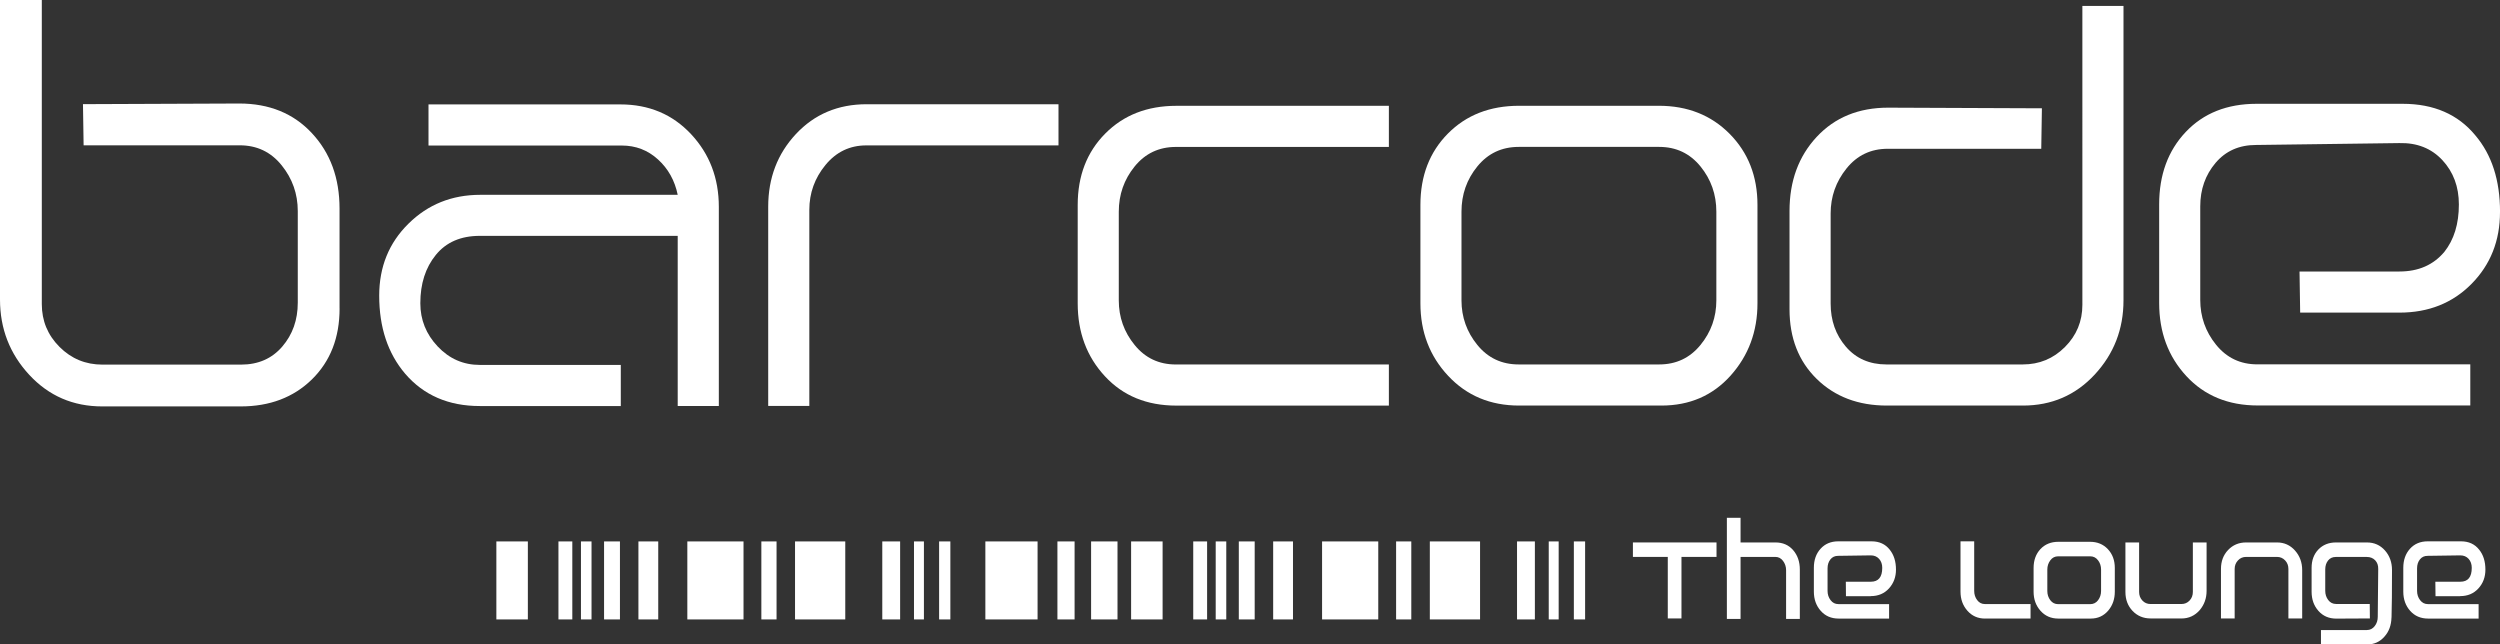 <?xml version="1.0" encoding="UTF-8"?>
<svg xmlns="http://www.w3.org/2000/svg" id="Layer_2" data-name="Layer 2" viewBox="0 0 584.25 150.61">
  <rect x="0" y="0" width="584.25" height="150.61" fill="#333333" stroke="none"/>
  <defs>
    <style>
      .cls-1 {
        fill: #fff;
        stroke-width: 0px;
      }
    </style>
  </defs>
  <g id="Layer_1-2" data-name="Layer 1">
    <g>
      <path class="cls-1" d="M79.36,72.09c0,6.83-2.16,12.35-6.46,16.57-4.31,4.22-9.87,6.32-16.68,6.32H23.9c-6.82,0-12.5-2.46-17.06-7.38-4.56-4.92-6.84-10.79-6.84-17.61V0h9.77v71.06c0,3.92,1.38,7.25,4.14,10.01,2.76,2.76,6.1,4.14,10.02,4.14h32.4c4.02,0,7.23-1.41,9.64-4.22,2.41-2.81,3.62-6.23,3.62-10.25v-21.41c0-4.02-1.26-7.59-3.77-10.7-2.51-3.12-5.78-4.67-9.8-4.67H19.54l-.15-9.62,36.52-.15c7.01,0,12.68,2.31,16.98,6.93,4.31,4.62,6.46,10.49,6.46,17.62v23.34Z"></path>
      <g id="code">
        <rect class="cls-1" x="254.99" y="126.53" width="6.17" height="18.23"></rect>
        <rect class="cls-1" x="177.93" y="126.53" width="3.55" height="18.23"></rect>
        <rect class="cls-1" x="116" y="126.53" width="7.36" height="18.23"></rect>
        <rect class="cls-1" x="141.17" y="126.53" width="3.71" height="18.23"></rect>
        <rect class="cls-1" x="219.47" y="126.53" width="2.63" height="18.23"></rect>
        <rect class="cls-1" x="206.19" y="126.53" width="4.17" height="18.23"></rect>
        <rect class="cls-1" x="213.6" y="126.53" width="2.32" height="18.23"></rect>
        <rect class="cls-1" x="135.77" y="126.53" width="2.47" height="18.23"></rect>
        <rect class="cls-1" x="130.51" y="126.53" width="3.24" height="18.23"></rect>
        <rect class="cls-1" x="247.12" y="126.53" width="4.01" height="18.23"></rect>
        <rect class="cls-1" x="160.63" y="126.53" width="13.13" height="18.23"></rect>
        <rect class="cls-1" x="185.8" y="126.53" width="11.74" height="18.23"></rect>
        <rect class="cls-1" x="149.2" y="126.53" width="4.63" height="18.23"></rect>
        <rect class="cls-1" x="230.28" y="126.53" width="12.2" height="18.23"></rect>
        <rect class="cls-1" x="326.27" y="126.53" width="3.55" height="18.23"></rect>
        <rect class="cls-1" x="264.34" y="126.53" width="7.36" height="18.23"></rect>
        <rect class="cls-1" x="289.51" y="126.53" width="3.71" height="18.23"></rect>
        <rect class="cls-1" x="367.81" y="126.53" width="2.63" height="18.23"></rect>
        <rect class="cls-1" x="354.53" y="126.53" width="4.17" height="18.23"></rect>
        <rect class="cls-1" x="361.94" y="126.53" width="2.32" height="18.23"></rect>
        <rect class="cls-1" x="284.11" y="126.53" width="2.47" height="18.23"></rect>
        <rect class="cls-1" x="278.86" y="126.53" width="3.24" height="18.23"></rect>
        <rect class="cls-1" x="308.97" y="126.53" width="13.13" height="18.23"></rect>
        <rect class="cls-1" x="334.15" y="126.53" width="11.74" height="18.23"></rect>
        <rect class="cls-1" x="297.54" y="126.53" width="4.63" height="18.23"></rect>
      </g>
      <g id="the_lounge" data-name="the lounge">
        <path class="cls-1" d="M392.96,130.15v14.38h-3.2v-14.38h-8.15v-3.38h19.54v3.38h-8.18Z"></path>
        <path class="cls-1" d="M417.41,144.64v-11.39c0-.81-.24-1.52-.71-2.16-.47-.63-1.07-.94-1.8-.94h-8.13v14.49h-3.2v-23.63h3.2v5.76h8.17c1.7,0,3.08.6,4.12,1.8,1.04,1.2,1.56,2.71,1.56,4.54v11.53h-3.2Z"></path>
        <path class="cls-1" d="M437.2,139.33h-5.8l-.03-3.38h5.84c1.78,0,2.67-1.08,2.67-3.24,0-.85-.24-1.55-.73-2.1-.49-.54-1.13-.82-1.95-.82l-7.64.11c-.76,0-1.36.28-1.8.84-.44.56-.66,1.25-.66,2.08v5.27c0,.83.24,1.56.71,2.17.47.62,1.08.92,1.82.92h11.85v3.38h-11.81c-1.71,0-3.1-.6-4.16-1.8-1.07-1.2-1.61-2.7-1.61-4.5v-5.56c0-1.83.52-3.31,1.57-4.46,1.04-1.15,2.42-1.73,4.13-1.73h7.79c1.8,0,3.22.65,4.24,1.95.97,1.21,1.46,2.76,1.46,4.66,0,1.73-.55,3.2-1.64,4.4-1.09,1.19-2.5,1.79-4.24,1.79Z"></path>
        <path class="cls-1" d="M463.9,144.56c-1.66,0-3.03-.6-4.11-1.82-1.08-1.21-1.62-2.71-1.62-4.48v-11.75h3.2v11.57c0,.83.23,1.56.7,2.17.46.62,1.07.92,1.83.92h10.64v3.38h-10.64Z"></path>
        <path class="cls-1" d="M488.6,144.56h-7.58c-1.69,0-3.07-.6-4.15-1.81-1.08-1.21-1.62-2.7-1.62-4.48v-5.54c0-1.8.54-3.27,1.6-4.41,1.07-1.13,2.46-1.7,4.17-1.7h7.44c1.68,0,3.07.57,4.15,1.72,1.08,1.15,1.62,2.61,1.62,4.39v5.54c0,1.71-.49,3.16-1.49,4.37-1.07,1.28-2.44,1.92-4.13,1.92ZM491.02,133.12c0-.83-.23-1.55-.7-2.17-.47-.63-1.08-.94-1.84-.94h-7.48c-.76,0-1.38.31-1.84.94-.47.62-.7,1.35-.7,2.17v4.99c0,.82.23,1.54.7,2.16.47.62,1.08.92,1.84.92h7.48c.76,0,1.38-.31,1.84-.92.46-.61.7-1.33.7-2.16v-4.99Z"></path>
        <path class="cls-1" d="M509.81,144.53h-7.23c-1.68,0-3.08-.59-4.2-1.76-1.11-1.17-1.67-2.65-1.67-4.43v-11.57h3.2v11.57c0,.79.25,1.45.76,2,.51.55,1.14.82,1.9.82h7.23c.76,0,1.4-.27,1.91-.82.51-.54.76-1.21.76-2v-11.57h3.21v11.32c0,1.73-.54,3.23-1.6,4.49-1.14,1.3-2.56,1.96-4.27,1.96Z"></path>
        <path class="cls-1" d="M534.8,144.53v-11.57c0-.78-.25-1.45-.76-1.99-.51-.54-1.15-.82-1.9-.82h-7.23c-.76,0-1.39.27-1.9.82-.51.54-.77,1.21-.77,1.99v11.57h-3.2v-11.57c0-1.78.55-3.26,1.67-4.43,1.11-1.17,2.51-1.76,4.2-1.76h7.23c1.68,0,3.08.63,4.2,1.89,1.12,1.26,1.68,2.78,1.68,4.56v11.32h-3.21Z"></path>
        <path class="cls-1" d="M558.89,144.32c-.05,1.8-.59,3.29-1.64,4.45-1.07,1.23-2.44,1.85-4.13,1.85h-10.71v-3.38h10.74c.74,0,1.34-.31,1.82-.92.48-.62.71-1.34.71-2.17l.11-11.18c.02-.83-.22-1.51-.71-2.03-.5-.52-1.16-.78-1.97-.78h-7.24c-.76,0-1.36.28-1.8.83-.44.56-.66,1.25-.66,2.08v5c0,.83.23,1.55.7,2.16.46.61,1.08.92,1.84.92h7.86l.03,3.38-7.86.04c-1.71,0-3.1-.6-4.16-1.8-1.07-1.2-1.6-2.7-1.6-4.5v-5.56c0-1.76.53-3.19,1.58-4.29,1.06-1.1,2.43-1.65,4.11-1.65h7.23c1.71,0,3.11.62,4.22,1.87,1.1,1.24,1.65,2.77,1.65,4.57,0,4.89-.03,8.59-.11,11.11Z"></path>
        <path class="cls-1" d="M574.98,139.33h-5.8l-.04-3.38h5.84c1.78,0,2.67-1.08,2.67-3.24,0-.85-.24-1.55-.73-2.1-.49-.54-1.14-.82-1.95-.82l-7.64.11c-.76,0-1.36.28-1.8.84-.44.56-.66,1.25-.66,2.08v5.27c0,.83.24,1.56.71,2.17.48.62,1.08.92,1.82.92h11.85v3.38h-11.82c-1.71,0-3.1-.6-4.17-1.8-1.07-1.2-1.61-2.7-1.61-4.5v-5.56c0-1.83.53-3.31,1.57-4.46,1.04-1.15,2.42-1.73,4.13-1.73h7.8c1.8,0,3.21.65,4.23,1.95.98,1.21,1.46,2.76,1.46,4.66,0,1.73-.54,3.2-1.64,4.4-1.09,1.19-2.5,1.79-4.24,1.79Z"></path>
      </g>
      <g>
        <path class="cls-1" d="M167.99,48.32v46.56h-9.61v-39.76h-46.26c-4.43,0-7.86,1.49-10.27,4.46-2.42,2.97-3.62,6.73-3.62,11.29,0,3.86,1.35,7.23,4.06,10.1,2.71,2.87,5.99,4.31,9.83,4.31h32.96v9.61h-32.96c-7.29,0-13.11-2.52-17.44-7.56-4.04-4.75-6.06-10.82-6.06-18.23,0-6.72,2.27-12.33,6.83-16.82,4.55-4.5,10.14-6.75,16.77-6.75h46.16c-.69-3.35-2.23-6.11-4.61-8.27-2.38-2.17-5.2-3.25-8.47-3.25h-45.16v-9.61h44.84c6.68,0,12.19,2.32,16.52,6.95,4.33,4.63,6.49,10.3,6.49,17Z"></path>
        <path class="cls-1" d="M247.37,33.98h-44.93c-3.84,0-7.02,1.53-9.53,4.58-2.51,3.06-3.77,6.55-3.77,10.49v45.82h-9.61v-46.56c0-6.7,2.16-12.37,6.49-17,4.33-4.63,9.83-6.95,16.52-6.95h44.83v9.61Z"></path>
        <path class="cls-1" d="M324.58,94.79h-49.66c-6.9,0-12.47-2.28-16.7-6.86-4.24-4.57-6.36-10.25-6.36-17.03v-23.01c0-6.79,2.14-12.34,6.43-16.67,4.29-4.33,9.83-6.49,16.63-6.49h49.66v9.61h-49.78c-3.95,0-7.16,1.52-9.63,4.56-2.47,3.04-3.71,6.56-3.71,10.58v20.72c0,3.92,1.23,7.4,3.71,10.43,2.47,3.04,5.68,4.55,9.63,4.55h49.78v9.61Z"></path>
        <path class="cls-1" d="M410.72,70.89c0,6.59-2.1,12.22-6.28,16.89-4.19,4.67-9.58,7-16.18,7h-33.26c-6.7,0-12.22-2.31-16.55-6.93-4.34-4.62-6.5-10.27-6.5-16.96v-23.01c0-6.79,2.14-12.34,6.43-16.67,4.29-4.33,9.83-6.49,16.63-6.49h32.66c6.7,0,12.22,2.19,16.55,6.56,4.33,4.38,6.5,9.91,6.5,16.59v23.01ZM401.11,70.19v-20.72c0-4.02-1.24-7.54-3.71-10.58-2.48-3.04-5.69-4.56-9.65-4.56h-32.83c-3.96,0-7.18,1.52-9.66,4.56s-3.71,6.56-3.71,10.58v20.72c0,3.92,1.24,7.4,3.71,10.43,2.48,3.04,5.69,4.55,9.66,4.55h32.83c3.96,0,7.18-1.52,9.65-4.55,2.48-3.03,3.71-6.51,3.71-10.43Z"></path>
        <path class="cls-1" d="M496.26,70.21c0,6.71-2.24,12.48-6.72,17.32-4.49,4.84-10.08,7.25-16.78,7.25h-31.78c-6.7,0-12.17-2.07-16.41-6.22-4.24-4.15-6.36-9.58-6.36-16.29v-22.96c0-7.01,2.12-12.78,6.36-17.33,4.23-4.54,9.8-6.82,16.7-6.82l35.92.15-.15,9.46h-35.88c-3.95,0-7.16,1.53-9.63,4.6-2.47,3.07-3.71,6.57-3.71,10.52v21.05c0,3.95,1.18,7.31,3.56,10.08,2.37,2.76,5.53,4.15,9.48,4.15h31.86c3.85,0,7.14-1.35,9.85-4.07,2.71-2.71,4.08-6,4.08-9.85V1.38h9.61v68.84Z"></path>
        <path class="cls-1" d="M584.25,49.56c0,6.7-2.22,12.29-6.65,16.78-4.43,4.49-10.05,6.72-16.85,6.72h-23.2l-.15-9.61h23.35c4.43,0,7.93-1.53,10.49-4.58,2.27-2.86,3.4-6.55,3.4-11.09,0-4.14-1.29-7.59-3.85-10.35-2.57-2.76-5.93-4.09-10.07-3.99l-33.48.44c-3.95,0-7.11,1.4-9.48,4.21-2.37,2.81-3.56,6.18-3.56,10.12v21.87c0,3.94,1.23,7.44,3.7,10.49,2.47,3.05,5.68,4.58,9.63,4.58h49.78v9.61h-49.66c-6.9,0-12.47-2.29-16.7-6.87-4.24-4.58-6.35-10.27-6.35-17.07v-23.06c0-6.9,2.07-12.54,6.21-16.92,4.14-4.38,9.66-6.58,16.55-6.58h34.14c7.29,0,12.95,2.47,17,7.39,3.84,4.53,5.76,10.49,5.76,17.88Z"></path>
      </g>
    </g>
  </g>
</svg>
